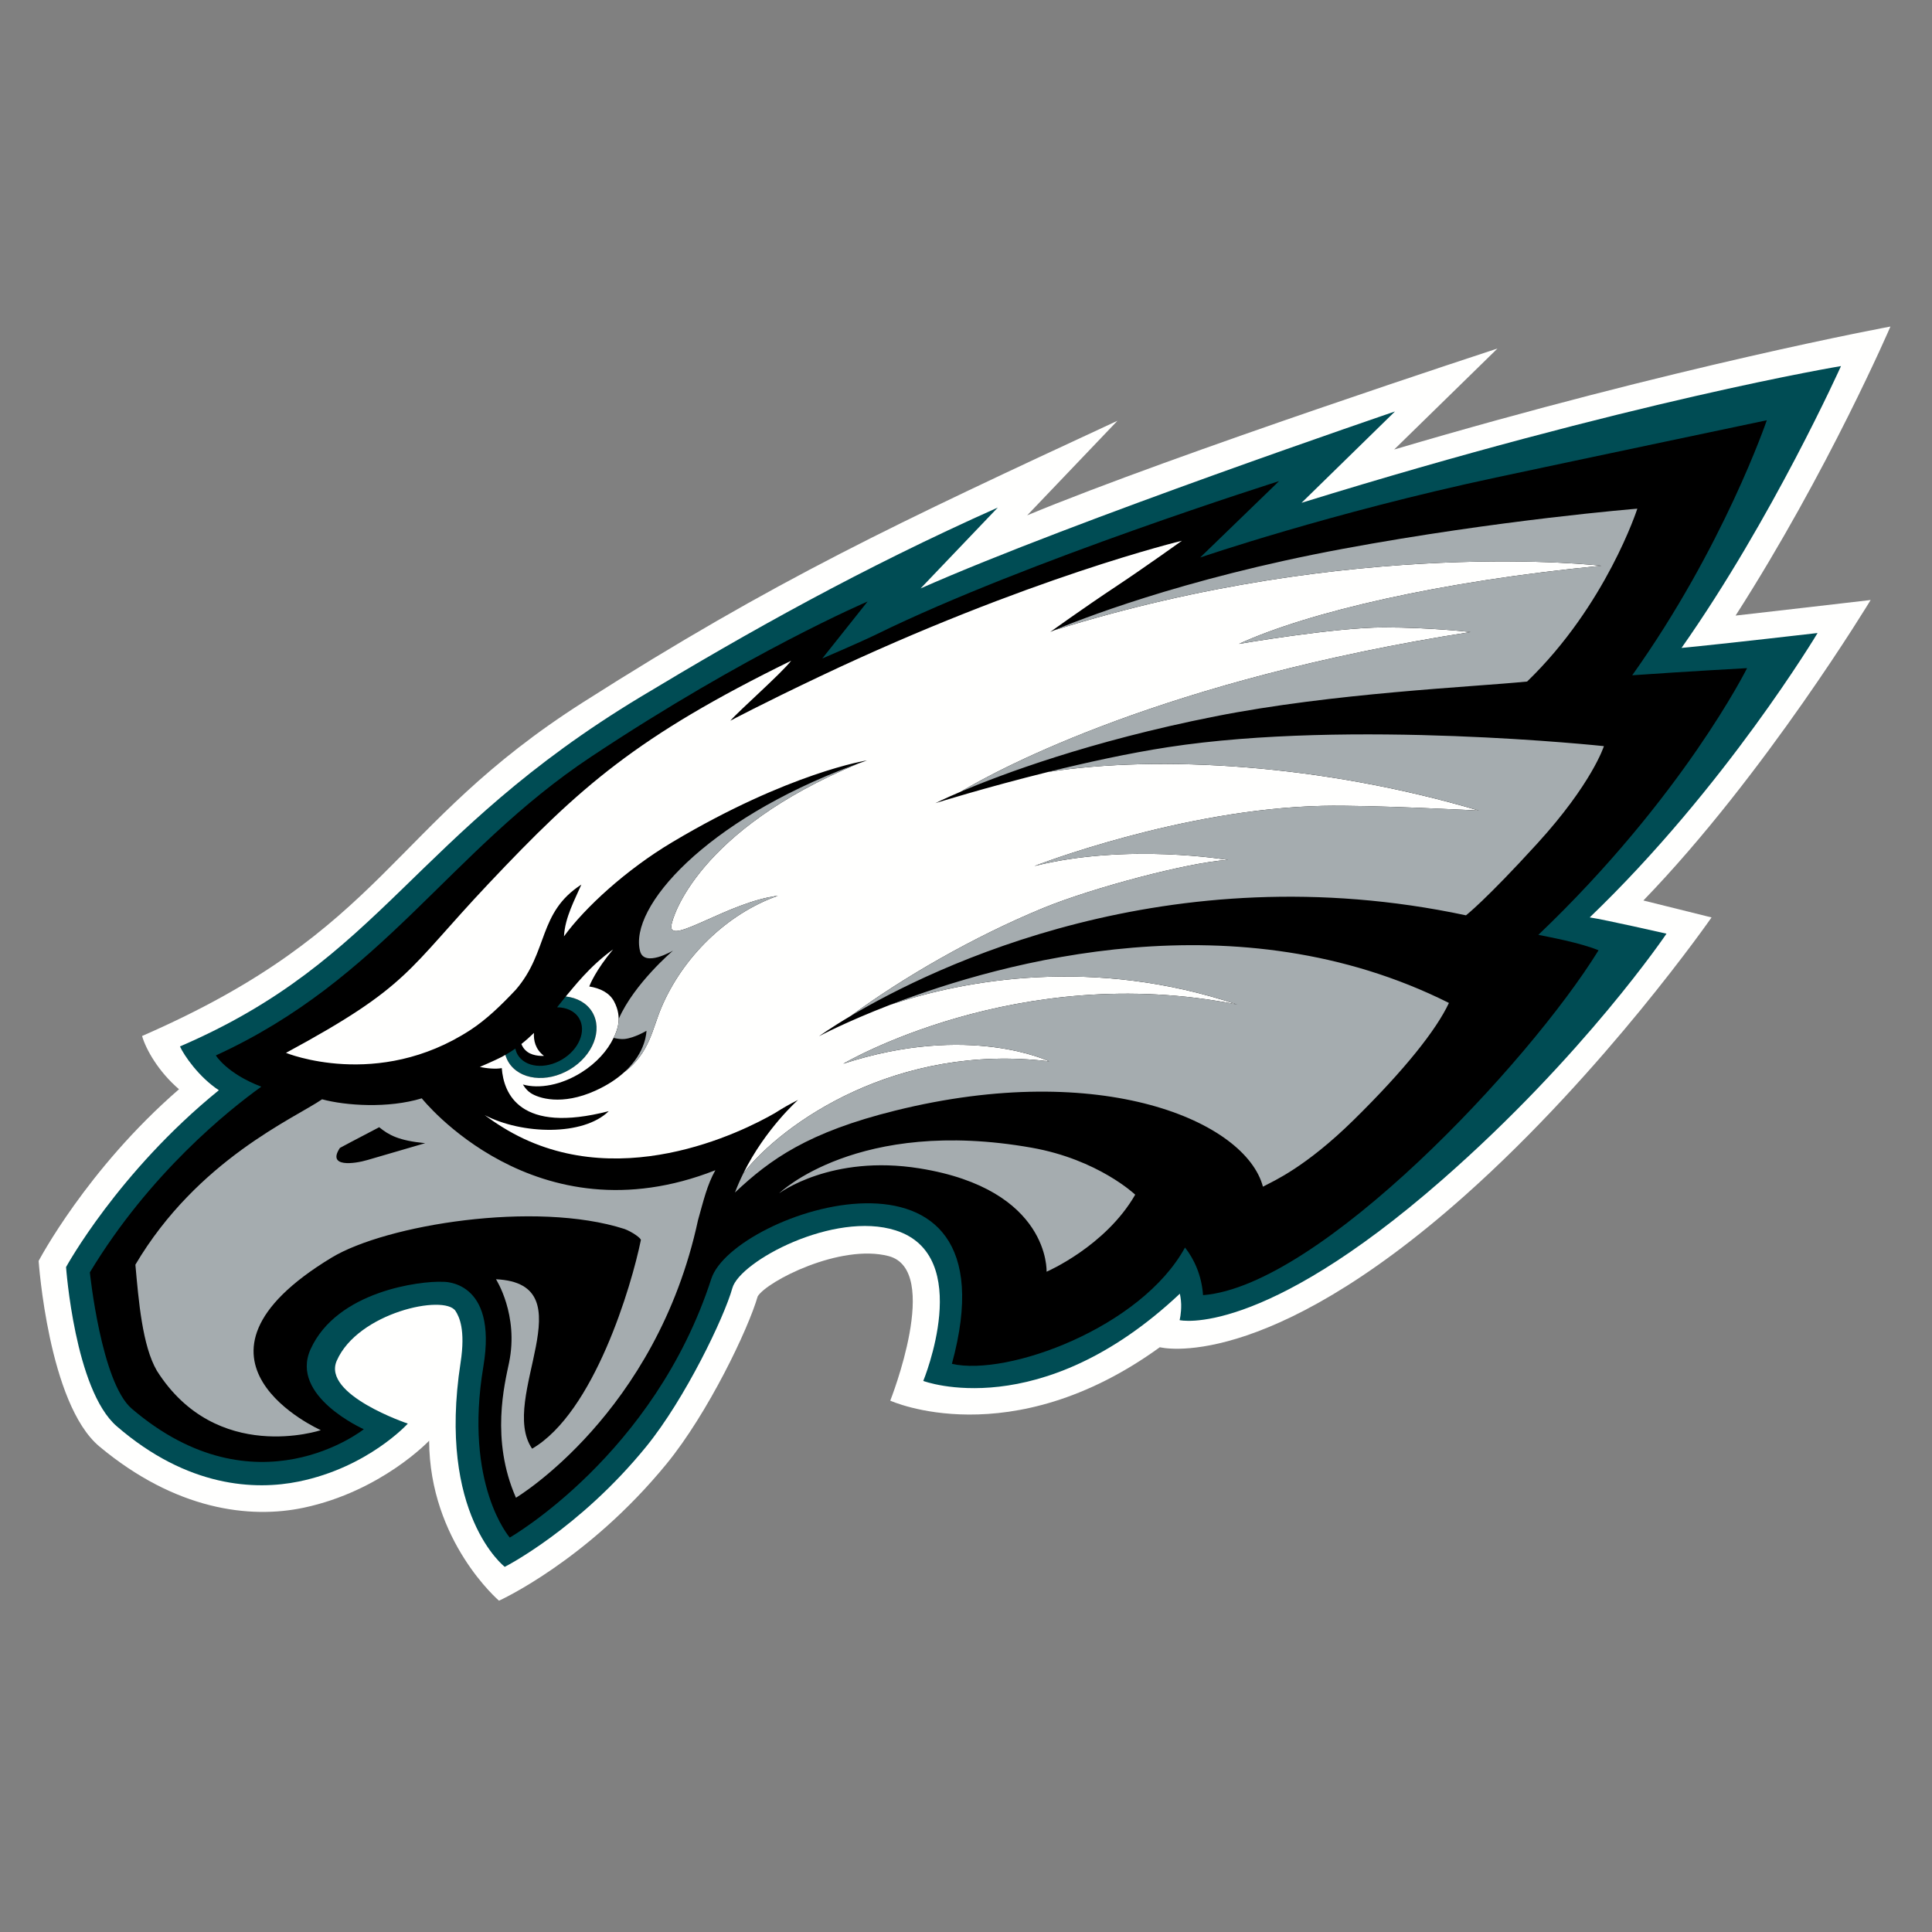 <svg xmlns="http://www.w3.org/2000/svg"   viewBox="0 0 500 500"><rect x="0" y="0" width="500" height="500" fill="#808080" stroke="none"/><g fill="none"><path d="M0 0h500v500h-500z"/><path fill="#FFFFFE" d="M289.196 108.898l-23.361 24.47c38.267-15.89 121.712-43.172 121.712-43.172l-26.736 26.138c72.977-21.594 128.433-31.825 128.433-31.825s-16.07 37.375-40.077 74.803c4.644-.501 34.957-4.031 34.957-4.031s-27.298 45.191-58.819 77.764l17.642 4.387s-27.488 39.589-63.766 71.903c-52.17 46.464-79.015 39.326-79.015 39.326-38.728 28.032-69.768 13.826-69.768 13.826s13.41-33.825-.445-37.416c-12.489-3.244-31.489 6.515-33.861 10.429-2.465 8.535-12.849 30.21-23.575 43.329-20.568 25.148-43.375 35.428-43.375 35.428s-17.965-15.321-18.083-41.402c0 0-12.339 13.063-32.427 17.332-14.061 2.989-33.251.561-52.91-15.842-13.2-11.011-15.722-48.015-15.722-48.015s12.404-23.682 36.327-44.436c-5.295-4.54-8.54-10.252-9.559-13.778 63.588-27.738 63.632-54.215 114.186-86.404 49.806-31.712 81.105-46.294 138.242-72.816"/><path fill="#004C54" d="M258.221 131.36l-19.978 20.927c39.455-17.454 122.775-45.801 122.775-45.801l-24.181 23.642c85.429-26.433 139.612-35.388 139.612-35.388s-17.707 39.439-41.27 72.941c11.41-1.095 35.207-3.857 35.207-3.857s-23.798 39.847-58.968 73.599c3.908.574 19.869 4.213 19.869 4.213s-21.211 31.454-58.075 63.715c-47.057 41.176-67.933 36.301-67.933 36.301s.453-1.608.408-4.108c-.032-1.381-.327-2.634-.34-2.735-36.226 34.071-66.405 22.575-66.405 22.575s13.398-32.419-7.154-38.963c-15.92-5.065-40.308 7.957-42.252 14.933-2.114 7.586-12.226 28.638-22.254 40.974-17.395 21.404-36.65 31.171-36.65 31.171s-17.505-13.459-11.434-52.85c1.326-8.583-.376-11.936-1.314-13.378-2.874-4.395-25.269.4-30.733 12.885-3.856 8.818 18.398 16.27 18.398 16.27s-10.27 11.322-28.219 14.99c-11.288 2.306-28.769 1.571-47.122-14.311-10.86-9.395-13.111-41.188-13.111-41.188s13.414-24.559 39.544-45.769c-5.157-3.373-9.074-9.088-10.064-11.334 52.651-22.664 59.87-54.712 119.307-90.524 27.702-16.69 56.879-33.114 92.337-48.932"/><path fill="#000" d="M398.124 241.939c2.11.436 10.759 1.999 15.577 3.995-18.087 29.317-72.144 86.884-102.356 89.251-.34-5.049-2.3-9.355-4.668-12.324-11.337 20.709-45.954 33.421-60.326 30.096 17.452-63.893-56.588-39.548-62.266-22.01-14.74 45.543-52.158 66.971-52.158 66.971s-11.959-13.616-6.83-44.282c3.783-22.608-10.529-21.905-10.529-21.905-5.707-.263-27.362 2.347-34.193 17.45-5.509 12.162 13.774 20.701 13.774 20.701s-27.843 22.216-60.056-5.32c-7.902-6.754-10.84-35.271-10.84-35.271 15.492-25.665 35.91-41.988 44.37-48.055-8.969-3.437-11.761-8.091-11.761-8.091 43.25-19.821 60.213-52.765 97.033-77.247 40.575-26.978 71.635-40.227 71.635-40.227l-11.721 14.743s9.813-4.193 14.093-6.289c38.639-18.952 104.106-39.605 104.106-39.605l-20.415 19.764s33.845-11.585 76.489-20.689c22.71-4.851 70.16-14.832 70.16-14.832s-11.147 32.75-34.827 65.997c14.304-1.006 29.723-1.846 29.723-1.846s-16.579 33.328-54.013 69.023zm-248.265 21.574c1.968 3.28.012 8.054-4.373 10.672-4.385 2.613-9.534 2.076-11.507-1.208-.303-.501-.485-1.046-.606-1.608-.833.59-1.693 1.135-2.583 1.632.186.638.449 1.264.796 1.846 2.789 4.633 9.898 5.501 15.888 1.927 5.99-3.567 8.585-10.215 5.8-14.856-1.411-2.343-3.933-3.708-6.851-4.035-.671.836-1.423 1.789-2.243 2.799 2.425.028 4.567.977 5.679 2.832z"/><path fill="#FFFFFE" d="M271.546 274.681c-39.536-4.803-69.016 15.991-79.165 28.961 5.719-11.54 14.158-18.98 14.158-18.98-2.033 1.002-4.042 2.153-6.03 3.425-8.144 4.686-41.496 21.614-70.459 3.631-1.799-1.115-3.31-2.157-4.62-3.134 9.631 5.041 25.523 5.469 32.119-1.018-23.094 5.954-27.197-4.585-27.69-11.14-1.491.283-3.888.101-5.679-.315 0 0 3.779-1.604 5.654-2.573.323-.166.635-.355.954-.537.186.638.449 1.264.796 1.846 2.789 4.633 9.898 5.501 15.888 1.927 5.99-3.567 8.585-10.215 5.8-14.856-1.411-2.343-3.933-3.708-6.851-4.035 2.077-2.411 6.075-7.743 12.246-12.178-4.543 5.445-5.994 9.129-6.168 9.593 2.785.436 5.226 1.628 6.402 3.837 2.316 4.33.74 7.731-.101 9.472l-.012-.004c-1.544 3.264-4.414 6.483-8.277 8.919-5.23 3.3-10.961 4.334-15.177 3.147 0 0 .756 1.377 1.98 2.189 2.037 1.361 8.055 3.345 16.757-.586 3.225-1.458 5.646-3.114 7.493-4.795 6.544-4.908 7.255-11.185 9.591-16.694 5.509-13.01 16.886-24.276 30.143-28.953-12.602 1.535-28.013 12.889-27.564 7.82.21-2.359 6.968-24.837 48.363-42.037.756-.275 1.504-.549 2.28-.82 0 0-20.099 3.11-50.388 21.158-11.911 7.101-22.613 16.916-28.029 24.373.238-4.9 2.886-9.65 4.494-13.394-11.272 7.255-8.463 17.353-16.955 27.196-3.718 3.963-7.635 7.755-11.79 10.454-24.004 15.624-47.7 5.901-47.7 5.901 32.168-17.377 31.206-21.291 52.401-43.753 23.761-25.173 38.36-38.139 78.348-57.737-2.615 3.369-13.422 12.845-15.755 15.539 0 0 8.023-4.29 23.216-11.496 53.884-25.568 93.666-35.089 93.666-35.089s-9.854 7.049-16.664 11.564c-9.239 6.128-17.42 12.049-17.42 12.049s.36-.162 1.027-.444c77.568-24.296 141.641-16.698 141.641-16.698-41.933 4.039-75.842 12.005-93.836 20.221 0 0 24.844-4.265 37.475-4.265 12.355 0 22.46 1.2 22.46 1.2-79.035 12.324-121.546 35.154-131.909 41.301-4.312 1.834-6.572 2.977-6.572 2.977s12.889-4.035 29.226-8.083c28.749-4.407 70.819-2.036 111.409 10.005 0 0-28.142-1.49-40.441-1.216-36.727.816-74.577 15.575-74.577 15.575 23.907-6.023 50.113-1.587 50.113-1.587-10.189.586-35.244 7.275-47.817 12.449-18.115 7.456-36.424 18.076-49.765 27.883-5.396 3.199-8.281 5.308-8.281 5.308s6.847-3.676 18.37-8.119c19.643-6.604 52.91-12.497 89.863-.093-56.952-11.338-101.944 15.321-101.944 15.321 32.616-10.652 53.302-.61 53.302-.61zm-135.061-2.46c-.962-.711-1.374-1.551-1.544-2.036 1.14-.905 2.219-1.87 3.245-2.864-.113 1.854.311 4.209 2.595 5.934 0 0-2.603.214-4.296-1.034z"/><path fill="#A5ACAF" d="M165.65 246.156c-2.95-11.379 16.995-33.853 54.931-47.998.081-.032 1.095-.396 1.52-.545-41.395 17.199-48.153 39.678-48.363 42.037-.449 5.069 14.962-6.285 27.564-7.82-13.257 4.677-24.634 15.943-30.143 28.953-2.336 5.51-3.047 11.787-9.591 16.694 5.792-5.263 5.731-10.708 5.731-10.708s-3.043 1.834-5.642 2.117c-.857.093-1.875-.053-2.853-.279 1.322-2.585 1.297-4.423 1.322-4.928 4.021-9.169 14.061-17.664 14.061-17.664s-7.425 4.415-8.536.141zm217.075-36.386c-40.591-12.041-82.661-14.412-111.409-10.005 9.765-2.411 20.758-4.835 30.976-6.402 47.373-7.283 112.8-.263 112.8-.263s-3.027 9.617-17.25 25.205c-13.41 14.707-18.446 18.581-18.446 18.581-77.071-16.411-137.802 13.334-159.158 25.989 13.342-9.807 31.651-20.427 49.765-27.883 12.574-5.174 37.628-11.863 47.817-12.449 0 0-26.206-4.435-50.113 1.587 0 0 37.85-14.759 74.577-15.575 12.299-.275 40.441 1.216 40.441 1.216zm-150.994 77.639c-22.577 5.594-32.366 12.586-41.52 21.206.655-1.729 1.39-3.385 2.17-4.972 10.149-12.97 39.629-33.764 79.165-28.961 0 0-20.685-10.042-53.302.61 0 0 44.992-26.659 101.944-15.321-36.953-12.405-70.22-6.511-89.863.093 29.573-11.415 89.948-27.911 144.656-.505-3.254 6.976-11.487 17.341-24.622 30.262-12.509 12.3-20.819 15.842-22.985 17.017l-.525.275c-4.466-16.888-41.634-32.964-95.117-19.703zm182.741-140.994s-64.073-7.598-141.641 16.698c5.428-2.298 32.641-13.273 74.747-21.085 40.49-7.509 76.162-10.385 76.162-10.385s-8.043 24.963-28.526 44.739c-14.368 1.43-50.048 2.941-80.757 9.02-32.556 6.447-55.294 15.022-65.795 19.469 10.363-6.148 52.873-28.978 131.909-41.301 0 0-10.104-1.2-22.46-1.2-12.63 0-37.475 4.265-37.475 4.265 17.994-8.216 51.903-16.181 93.836-20.221zm-212.844 162.418s20.277-19.768 65.33-11.815c17.278 3.05 26.833 12.162 26.833 12.162-7.703 13.39-22.937 19.938-22.937 19.938s.97-21.307-32.871-26.744c-22.876-3.676-36.355 6.459-36.355 6.459zm-92.474-24.587s29.298 36.992 75.984 18.605c-2.146 3.789-3.092 7.973-4.49 12.909-10.783 50.127-47.118 71.846-47.118 71.846-6.616-15.01-2.914-29.515-1.786-34.948 2.562-12.376-3.383-21.59-3.383-21.59 23.903 1.135.469 30.892 9.348 43.85 16.062-9.347 25.75-42.226 28.142-53.969.166-.44-2.267-2.169-4.236-2.892-23.078-7.416-61.773-1.066-75.762 7.392-43.812 26.498-2.825 44.674-2.825 44.674s-26.978 9.012-42.422-15.365c-3.787-6.463-4.741-18.249-5.569-27.459 16.062-27.172 41.31-37.973 48.323-42.804 6.083 1.648 17.104 2.407 25.794-.25zm-21.183 12.833c-3.435 5.146 3.795 4.12 7.142 3.126 2.712-.808 14.926-4.354 14.926-4.354-6.802-.65-9.401-2.08-11.903-4.128-5.816 3.013-10.165 5.356-10.165 5.356z"/></g></svg>